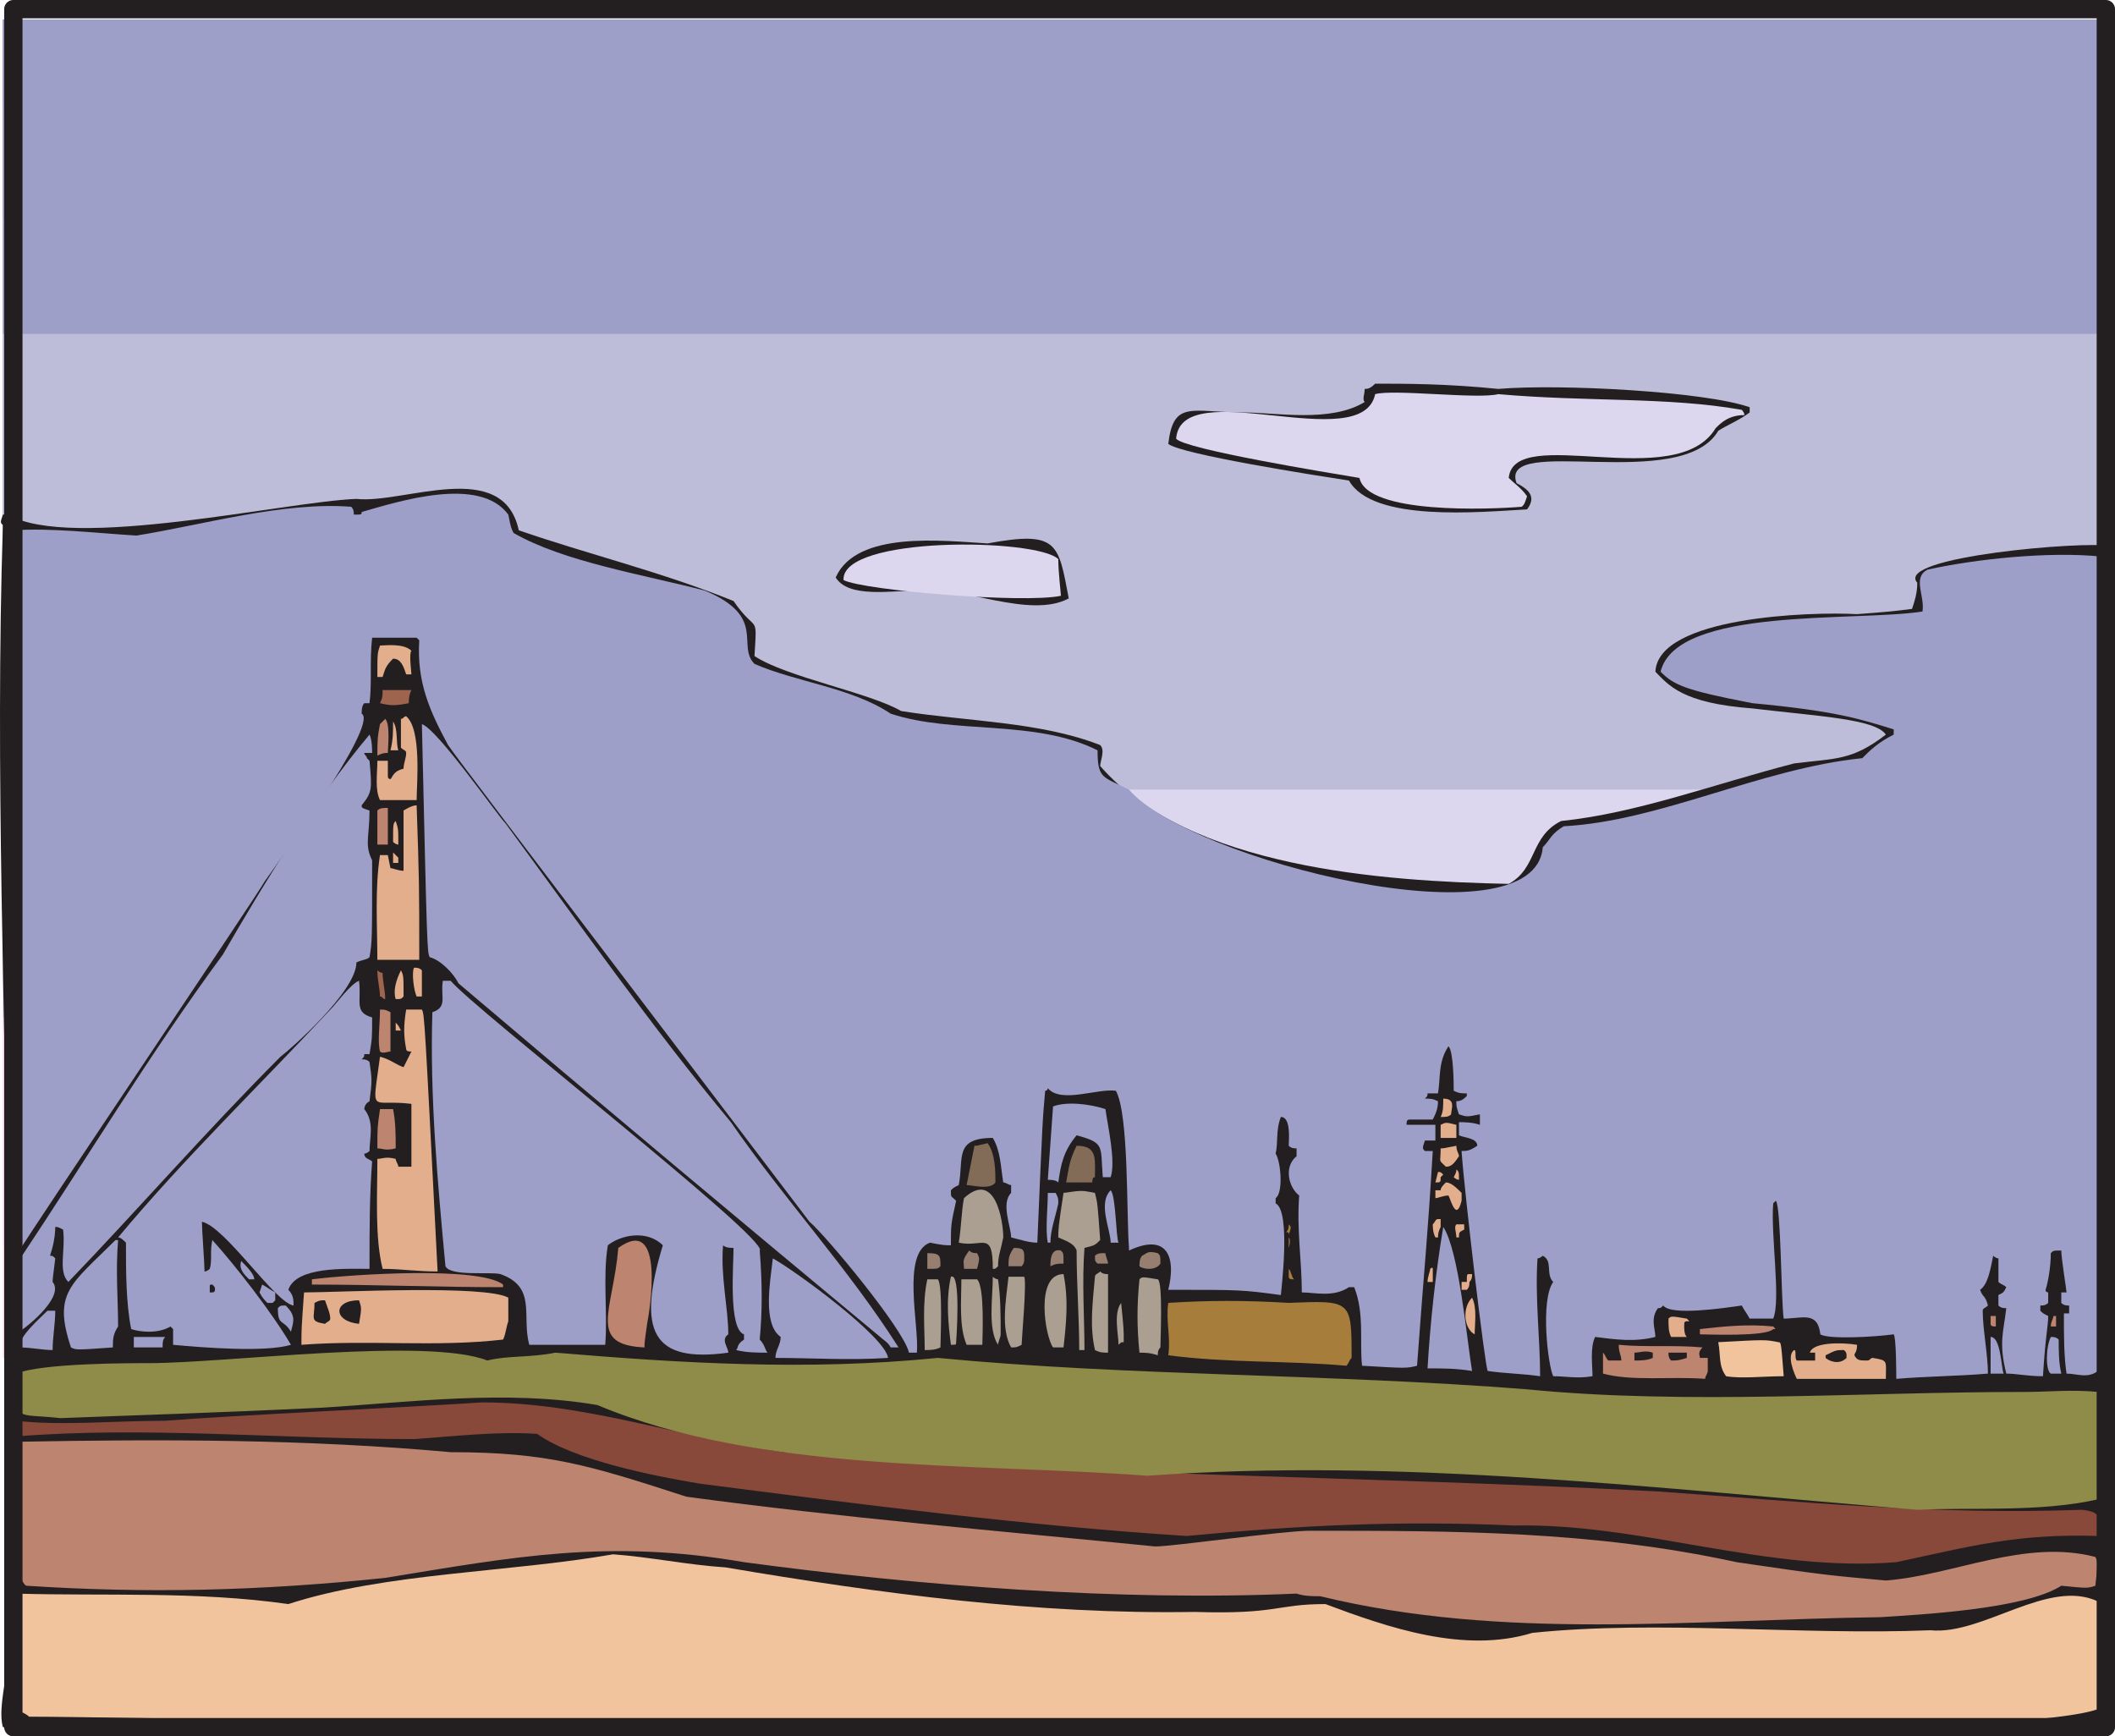 <svg xmlns="http://www.w3.org/2000/svg" width="605.697" height="497.25"><path fill="#fddef1" fill-rule="evenodd" d="M.822 5.625h603v383.25h-603V5.625"/><path fill="#fddef1" fill-rule="evenodd" d="M.822 5.625h603v351h-603v-351"/><path fill="#fddef1" fill-rule="evenodd" d="M.822 5.625h603v318h-603v-318"/><path fill="#ddd6ef" fill-rule="evenodd" d="M.822 5.625h603v285.75h-603V5.625"/><path fill="#ddd6ef" fill-rule="evenodd" d="M.822 5.625h603v252.75h-603V5.625"/><path fill="#bebdd9" fill-rule="evenodd" d="M.822 5.625h603v220.5h-603V5.625"/><path fill="#bebdd9" fill-rule="evenodd" d="M.822 5.625h603v187.5h-603V5.625"/><path fill="#bebdd9" fill-rule="evenodd" d="M.822 5.625h603v155.25h-603V5.625"/><path fill="#bebdd9" fill-rule="evenodd" d="M.822 5.625h603v122.25h-603V5.625"/><path fill="#9e9fc9" fill-rule="evenodd" d="M.822 5.625h603v90h-603v-90"/><path fill="#9e9fc9" fill-rule="evenodd" d="M.822 5.625h603v57h-603v-57"/><path fill="#9e9fc9" fill-rule="evenodd" d="M.822 5.625h603v24h-603v-24"/><path fill="#231f20" fill-rule="evenodd" d="M501.822 202.875c-20.25-1.5-24-6.75-27.75-10.5.75-15.75 44.25-17.25 57.75-16.5 9.75-.75 9.75-.75 15.75-1.5.75-2.25 1.5-4.5 1.5-7.5-6.75-7.5 48.75-12 54.75-10.5 3.75 11.25-2.25 32.25-.75 45-.75 63-.75 126.75 0 189.75 1.5 4.5.75 8.25 0 12.75v88.5c-9 4.5-3.75 0-25.5-.75-159 0-317.25 1.5-474.75.75-6 0-72.75.75-77.25.75-9 0-18 2.25-24.75 1.5-2.25-8.25 5.25-24.75.75-36.75-.75-12.75 4.5-29.25 3-43.5l-1.5-1.5c.75-14.25-.75-27.75-1.5-44.25-1.5-.75 2.25-2.25 1.5-1.5-.75 0 6.75-6.75 1.5-2.25 0-3-2.25-3-2.25-3.75-.75-69.75-3.75-140.25-1.5-210.75-.75-.75-.75-.75 0-3h1.5c18 10.5 79.5-3.75 99.75-4.5 13.5 1.5 42-12 46.5 9 19.5 6.75 41.25 12 61.5 20.25 6.75 9.75 6.75 3 6 15.75 9 6 33 10.5 42 15.75 18.75 3 39.75 3 57 9.75 1.5 1.5 0 4.5 0 6 25.5 29.25 81 33 117 33.75 8.25-4.5 6-13.5 15-18 21.75-2.25 43.5-10.5 66.75-16.5 12-1.5 16.5-.75 26.25-8.25-3-4.5-19.5-5.25-38.25-7.5"/><path fill="#f1c49e" fill-rule="evenodd" d="M603.072 487.875c-4.5 16.5-544.5 3.75-594.75 3.75-.75-.75-2.25-1.5-3-1.5-1.5-9.75-.75-24.75-.75-33.75 25.5.75 51.75-.75 78 3 27.75-9 63-9 93-14.25 10.5.75 21 3 32.25 3.75 44.25 7.5 89.25 13.5 134.25 12.75 24 .75 23.25-2.25 37.5-2.25 18 6.75 39.75 14.25 59.25 8.25 36-3.75 76.5.75 114-.75 15 1.5 33.75-15 48-8.25 0 9.75 2.25 21 2.25 29.25"/><path fill="#bd846f" fill-rule="evenodd" d="M600.072 454.125c-2.25.75-2.25.75-9.75 0-10.5 6.75-40.5 8.25-51.75 9-54.75.75-108 6.75-160.5-6-2.25 0-4.5 0-6.75-.75-51 2.25-108-2.25-158.25-9-39-6.75-66-1.5-102.75 4.5-36 3.75-68.25 4.5-102.75 2.25-.75 0-2.25-3.75-3-3.75 0-6.75-1.5-33.75 1.5-37.5 40.5-.75 81.75-.75 123 3 27.75 0 39.75 3.75 67.5 12.75 44.25 6 89.25 9.75 134.25 14.25 5.25 0 36.75-4.5 44.25-4.5 41.25 0 81 0 122.25 9 25.5 3.75 26.25 3.75 42.75 5.25 19.5-1.5 39.75-12 60-6.75.75 1.5.75 1.5 0 8.25"/><path fill="#88493a" fill-rule="evenodd" d="M600.822 439.875c-23.25-.75-36.75 3-57.75 7.5-37.5 3-72.75-11.25-109.5-10.5-33-1.5-62.25 0-93.75 3-46.5-3-93-9-139.5-15-13.5-2.25-36-6.75-46.5-14.25-12-.75-24 .75-35.25 1.5-38.25 0-77.25-3.75-114-.75v-4.5c12.75 1.5 28.5 0 42.75 0 18.75-1.5 67.5-3.75 90.75-5.25 29.25 0 55.5 9.75 86.25 14.25 82.5 6.75 165.75 6.75 250.5 11.25 42 3 78.75 6.75 121.5 5.25 6 .75 4.5 2.25 4.5 7.5"/><path fill="#8f8b48" fill-rule="evenodd" d="M600.822 429.375c-16.5 3.75-36 2.25-51.75 3-73.5-6-147.75-15-220.5-9.75-50.25-3.75-111-.75-157.5-20.25-26.25-4.5-54-.75-78.75.75-30.75 1.5-56.25 2.25-75 3-13.5-1.5-12.75 1.5-12.75-12.75 7.5-3 32.25-3 38.25-3 21.75 0 79.5-7.5 96.75-.75 6-1.5 12-.75 19.5-2.25 36 3 72 5.25 109.5 1.5 54.75 5.25 111.75 4.5 168.75 9 45.75 4.5 95.25.75 142.5.75 6.75 0 13.5-.75 21 0v30.75"/><path fill="#9e9fc9" fill-rule="evenodd" d="M590.322 393.375h-3c-1.5-.75-1.5-7.5 0-10.5.75 0 1.5 0 2.25.75 0 3 0 6.75.75 9.75"/><path fill="#bd846f" fill-rule="evenodd" d="M588.822 379.875h-1.5c0-1.5.75-2.25.75-3h.75v3"/><path fill="#9e9fc9" fill-rule="evenodd" d="M573.822 393.375h-3.75v-10.5c3 0 3 9 3.75 10.5"/><path fill="#bd846f" fill-rule="evenodd" d="M571.572 379.875c-.75 0-1.5 0-1.5-.75v-2.25h1.5v3"/><path fill="#e3ae8c" fill-rule="evenodd" d="M540.072 394.875h-25.5c-.75-1.5-3-6.75-.75-8.25.75 0 0 2.25.75 3h5.25v-2.25h-1.5c.75-3 9-3 13.5-2.25 0 2.25-.75 2.25-.75 3 .75 1.5 1.5 1.5 3.75 1.5.75 0 .75-.75 1.5-.75 4.5.75 3.75.75 3.75 6"/><path fill="#231f20" fill-rule="evenodd" d="M528.822 388.875c-2.25 2.25-5.25.75-6 0v-.75c3-1.5 3-1.5 5.25-1.5.75.75.75.75.75 2.25"/><path fill="#f1c49e" fill-rule="evenodd" d="M510.822 394.125c-6 0-12 .75-16.5 0-2.25-3-1.5-6-2.25-9.75 13.5-.75 13.5-.75 17.25 0 .75 0 .75 0 1.5 9.75"/><path fill="#bd846f" fill-rule="evenodd" d="M507.822 380.625c-2.25 2.25-18.75 1.5-21 1.5v-1.5c6.75-.75 13.5-1.5 21-.75.75.75.75.75 0 .75m-18.75 12c0 .75-.75 1.5-.75 2.25-9.75-.75-21 .75-29.25-1.5v-6c.75.75.75 1.5 1.5 2.25h3.75c0-1.5-.75-2.25-.75-4.5 7.5.75 15.75 0 24 .75-1.5 1.5-.75 2.25-.75 3h2.25v3.75"/><path fill="#231f20" fill-rule="evenodd" d="M483.072 388.875c-2.25.75-3 .75-4.5.75-.75-.75-.75-1.5-.75-2.25h5.25v1.5"/><path fill="#e3ae8c" fill-rule="evenodd" d="M483.822 378.375c-1.5 0-1.5 0-1.5 1.5 0 .75 0 2.25.75 3h-4.5c-.75-1.5-.75-3-.75-5.25.75-.75.75-.75 5.25 0l.75.75"/><path fill="#231f20" fill-rule="evenodd" d="M429.072 111.375c18-1.5 59.25.75 72 5.25v1.5c-3 2.25-6.75 3.75-9 5.25-10.5 18-63 .75-57.75 15 4.5 2.25 5.25 4.5 3 7.5-13.5.75-44.25 3.75-51-8.25-9.75-1.5-48-7.5-51.75-10.5 1.5-12.75 6.75-9 21.75-9 9 0 24.75 3 34.5-3-.75-.75 0-2.25 0-3.75.75 0 1.5 0 3-1.5 9 0 20.25 0 35.25 1.5m44.25 277.5c-1.5.75-3.75.75-5.25.75v-2.25c1.5 0 3-.75 5.25 0v1.5"/><path fill="#9e9fc9" fill-rule="evenodd" d="M421.572 392.625c-4.5-.75-8.25-.75-12.75-.75.75-12.75 2.25-27 4.5-40.5 4.5 6.75 6.75 32.25 8.25 41.25"/><path fill="#e3ae8c" fill-rule="evenodd" d="M422.322 382.125c-3-1.5-3.75-7.5-.75-10.5 1.5 3 .75 7.5.75 10.5m-1.5-15c0 .75 0 1.5-.75 2.25h-1.5v-2.25h1.5c0-2.25 0-2.25.75-2.25h.75c0 .75 0 1.5-.75 2.25"/><path fill="#231f20" fill-rule="evenodd" d="M419.322 361.875c0 .75 0 .75-1.5.75v-3c.75 0 .75.75 1.5.75v1.5"/><path fill="#e3ae8c" fill-rule="evenodd" d="M419.322 352.125c-1.5.75-1.5.75-1.5 2.25h-.75c0-1.5-.75-3 0-3.75h2.25v1.5m-.75-8.25c-1.5 6-3 0-3.75-1.5-1.5 0-3 .75-3.75.75v-2.25h1.5c0-.75.75-1.5 1.5-2.25 1.5 0 3 1.5 4.5 3v2.25m-.75-6s-.75 0-1.5-.75c.75-1.5.75-1.5.75-2.25.75.75.75.75.75 3m0-6.75c-1.5 2.25-2.25 3-3.75 3-2.25-2.25-1.5-.75-1.5-5.25.75 0 .75 0 4.5-.75 0 1.5.75 2.25.75 3m-.75-5.25h-4.5v-3.75c1.5-.75 1.5-.75 4.5 0v3.75m-1.5-6.75c-.75.75-1.5.75-3 .75.75-1.5.75-3 .75-5.25 3.75 0 2.25 3 2.25 4.5m-3 32.25c-.75 1.5-.75 2.25-.75 3h-.75c-.75-1.5-.75-3-.75-3.75.75-.75.75-1.5 1.5-1.5h.75v2.25m0-14.25c0 1.5 0 1.5-1.5 1.5l.75-3c.75 0 .75 0 1.5.75l-.75.75m-2.25 30h-1.5c0-1.5.75-3 .75-3.75 0 0 .75-.75.75 0v3.75"/><path fill="#a77d3c" fill-rule="evenodd" d="M387.072 388.875c-.75.75-.75 1.5-1.5 2.25-16.5-1.5-33.75-.75-51-3 .75-5.25-.75-9.75 0-15 11.25-.75 22.5-.75 34.5 0 18-.75 18-.75 18 15.75m-16.5-22.5c-.75 0-1.5 0-1.5-.75v-2.25c.75.75.75 2.25 1.5 3m-1.5-9v-3c.75.75 0 3 0 3m0-3.75c0-.75 0-.75-.75-.75.75-.75.75-1.5.75-2.25.75.75.75.75 0 3"/><path fill="#ab9f92" fill-rule="evenodd" d="M332.322 385.875c-.75.75-.75 1.5-.75 2.25-2.25-.75-3.75-.75-5.25-.75-.75-7.5-.75-13.5 0-21 .75-.75.75-.75 5.25 0 1.5.75.75 17.25.75 19.5"/><path fill="#967e71" fill-rule="evenodd" d="M332.322 361.875c-1.5 2.25-5.25 1.5-6 .75 0-.75 0-2.25.75-3 1.5-.75 1.5-1.5 4.5-.75.75.75.75.75.75 3"/><path fill="#ab9f92" fill-rule="evenodd" d="M321.822 384.375c-.75 0-.75 0-1.5.75 0-3-1.5-9 .75-12 .75 7.5.75 7.5.75 11.25"/><path fill="#9e9fc9" fill-rule="evenodd" d="M320.322 355.875h-2.25c0-3.75-3.75-11.25 0-15 1.5 1.5 1.5 13.5 2.25 15"/><path fill="#ab9f92" fill-rule="evenodd" d="M317.322 387.375c-1.5 0-2.25 0-3.75-.75-1.5-6.75-.75-12.75 0-21 0-.75.75-.75 1.5-1.5.75.75 1.5.75 2.25.75v22.5"/><path fill="#967e71" fill-rule="evenodd" d="M317.322 361.875h-3c-.75-.75-.75-.75-.75-2.25.75-.75 1.5-.75 3-.75 0 .75.75 2.25.75 3"/><path fill="#9e9fc9" fill-rule="evenodd" d="M318.072 337.125h-2.25c-.75-9 .75-9.75-7.5-12-3.75 4.5-4.5 8.25-5.25 13.5-.75-.75-2.25-.75-3-.75l1.5-21c3.75-1.5 10.5-.75 15 .75.75 5.25 3 15 1.5 19.5"/><path fill="#ab9f92" fill-rule="evenodd" d="M315.072 355.125c-1.5 1.5-1.5 1.5-4.5 2.25-.75 9.75 0 20.25 0 29.25h-1.5c0-9-.75-18.75-.75-28.5-.75-2.25-3.75-3-5.25-3.75 0-2.25 0-3 1.5-12.75 5.25-.75 5.25-.75 9 0 .75 3 .75 3 1.5 13.5"/><path fill="#826c57" fill-rule="evenodd" d="M313.572 337.125c-.75 0-.75.75-.75 1.5h-7.5c.75-3.75.75-6 3-10.5 6 0 5.25 3.75 5.25 9"/><path fill="#ab9f92" fill-rule="evenodd" d="M304.572 385.875h-3c-2.25-3-5.25-21 3-21 1.5 7.5.75 14.25 0 21"/><path fill="#967e71" fill-rule="evenodd" d="M304.572 361.875c-1.5 0-2.25 0-3.75.75 0-1.5 0-5.25 3-4.5.75.75.75.75.75 3.75"/><path fill="#9e9fc9" fill-rule="evenodd" d="M303.072 344.625c-.75 3.75-2.25 7.5-2.25 11.25h-.75c-.75-3.75 0-9.75 0-14.25h2.25c.75 1.5.75 1.5.75 3"/><path fill="#ab9f92" fill-rule="evenodd" d="M292.572 385.125c-1.5.75-1.5.75-3 .75-3-5.25-1.5-13.5-.75-20.25h4.5c.75 1.5-.75 18-.75 19.5"/><path fill="#967e71" fill-rule="evenodd" d="M293.322 360.375c0 .75 0 1.5-.75 2.25h-3.75c0-2.25 0-3 1.5-5.25 3 0 3 .75 3 3"/><path fill="#231f20" fill-rule="evenodd" d="M306.072 171.375c-11.25 6-30.75-3.75-42.75-2.25-8.25 0-20.25 2.25-24-3.75 6-13.5 30.75-10.5 43.5-9.75 20.25-3.75 20.25 0 23.25 15.75"/><path fill="#ddd6ef" fill-rule="evenodd" d="M303.822 170.625c-10.5 2.25-56.25-1.5-62.25-4.5-.75-12.75 55.5-12 61.5-6 0 3.75.75 9.75.75 10.5"/><path fill="#ab9f92" fill-rule="evenodd" d="M286.572 382.125c0 .75-.75 2.25-.75 3-3-4.5-1.5-13.5-1.5-19.5.75.75 1.5.75 1.5.75.75 5.25.75 10.5.75 15.75m.75-27.75c-.75 3.75-1.5 5.25-1.5 8.25-.75.75-.75.75-1.5.75 0-11.25-3-6-9.75-7.5.75-4.5.75-9 1.5-12.75 9-8.25 11.25 6.75 11.25 11.25"/><path fill="#826c57" fill-rule="evenodd" d="M285.072 338.625c-1.5 2.25-6.75.75-8.25.75l2.25-11.25c.75 0 .75 0 3.75-.75 2.25 3 2.25 8.25 2.25 11.25"/><path fill="#ab9f92" fill-rule="evenodd" d="M281.322 385.125h-4.5c-2.25-5.25-1.5-12.75-1.5-18.75h4.5c2.25 2.25 1.5 16.5 1.5 18.75"/><path fill="#967e71" fill-rule="evenodd" d="M279.822 363.375h-3.75c0-2.25-.75-2.25 1.5-5.25.75.75 1.5.75 2.25.75.75 1.5.75 1.5 0 4.5"/><path fill="#ab9f92" fill-rule="evenodd" d="M273.822 384.375c0 .75 0 .75-1.5.75-.75-6-1.5-12.75 0-19.5 3-1.5 1.5 18.75 1.5 18.75m-4.5 1.5c-1.5.75-3 .75-4.5.75 0-6-.75-13.5.75-20.25h3c1.5 1.5.75 18 .75 19.5"/><path fill="#967e71" fill-rule="evenodd" d="M269.322 362.625c-.75.75-.75.75-3.75.75v-4.5c3.75 0 3.75.75 3.75 3.75"/><path fill="#9e9fc9" fill-rule="evenodd" d="M257.322 385.875h-2.25c-.75-1.5-2.25-2.25-3-3-39.75-33-81-67.5-120.75-101.25-1.5-3-5.25-6.75-8.25-7.5-.75-1.5-.75-1.5-2.25-66.75 4.5 1.5 21.75 26.25 24 28.5 21 28.5 42 58.5 64.5 85.5 15 21.75 33.75 42 48 64.5"/><path fill="#9e9fc9" fill-rule="evenodd" d="M254.322 388.875c-11.25.75-21.75 0-32.25 0 0-2.25 1.5-3.75 1.5-6-5.25-3.75-3-15.75-2.25-22.5 6.75 3.75 32.25 22.5 33 28.5"/><path fill="#9e9fc9" fill-rule="evenodd" d="M219.822 387.375c-3 0-6 0-9-.75.75-.75 0-1.5 2.25-3v-1.5c-4.5-1.5-3-19.5-3-24.75-.75 0-2.25 0-3-.75-.75 9 1.5 18 1.5 25.5-2.25 1.5 0 3.75 0 5.25-21.75 3-26.25-6-18.75-30.75-4.5-4.5-12-3-15.75 0-1.5 9 0 19.5-.75 28.5h-21.75c-2.25-8.25 2.25-16.5-8.25-20.25-3-.75-14.25.75-15.75-2.25-2.25-24-4.5-48.75-3.75-72.75 4.5-1.5 2.25-4.5 3-9h2.25c6 7.5 91.5 74.25 88.5 77.25.75 9.75.75 17.25 0 25.5 1.5 1.5 1.5 3 2.25 3.75"/><path fill="#bd846f" fill-rule="evenodd" d="M185.322 379.125c-.75 5.25-.75 5.25-.75 6.75-16.5-.75-9-10.5-7.5-28.5 13.5-9.75 9 18 8.25 21.75"/><path fill="#e3ae8c" fill-rule="evenodd" d="M145.572 378.375c-.75 2.25-.75 3.75-1.5 5.25-19.5 2.25-38.25 0-57.75 1.5 0-4.5 0-4.5.75-15 9.75 0 51.75-2.25 58.5 1.5v6.75"/><path fill="#bd846f" fill-rule="evenodd" d="M144.072 368.625c-18.75 0-36.75-.75-54.75-.75v-1.5c12-1.5 48-3.75 54.75 1.5v.75"/><path fill="#e3ae8c" fill-rule="evenodd" d="M125.322 364.125c-6 0-10.5-.75-15.75-.75-2.25-9-1.5-21-1.5-31.5 1.5 0 2.25-.75 5.25 0 0 .75.75 1.5.75 2.25h3.75v-18c-12-1.5-11.25 3.75-9-13.5 3 .75 4.5 2.25 6.75 3l2.25-4.5c-.75 0-1.5 0-1.5-.75-.75-3.75-.75-6.75 0-11.25h4.5c.75 1.5.75 1.5 4.5 75m-4.5-78.75h-1.5c-.75-1.5-1.5-6.75-.75-8.25.75 0 1.5 0 2.25.75v7.5m-.75-10.5h-12c0-9.75-.75-20.25.75-30h2.25l.75 3.75c.75 0 2.25.75 3.75.75v-17.25s2.25-1.5 3.75-1.5c.75 21.75.75 23.25.75 44.25"/><path fill="#bd846f" fill-rule="evenodd" d="M113.322 328.875c-3 .75-3.75 0-5.25 0 0-6 0-6 .75-11.25h3.75c.75 3.75.75 7.5.75 11.25"/><path fill="#e3ae8c" fill-rule="evenodd" d="M115.572 285.375c-.75.75-.75.75-2.25.75-.75-2.25 0-5.25 1.5-8.25.75 1.5.75 1.5.75 7.5m3.75-56.25h-10.5c-1.5-3-.75-7.5-.75-11.25h3v4.5c0 .75.75.75.75.75.75-.75.75-2.25 3.75-3 0-1.5.75-3 .75-4.5 0-.75-.75-.75-1.5-1.5v-8.25c.75 0 .75-.75 1.5-.75 4.5 3.75 3 19.5 3 24m-4.5 66h-1.5v-2.25c.75.75.75.75 1.5 2.25"/><path fill="#bd846f" fill-rule="evenodd" d="M111.822 301.125c-.75 0-2.25.75-3 0-.75-3 0-7.5 0-12 1.5 0 1.5 0 3 .75v11.25"/><path fill="#9e9fc9" fill-rule="evenodd" d="M105.822 361.875v1.5c-6.75 0-21-.75-23.25 6 1.5 1.5 1.5 3 1.5 4.5-5.25-.75-19.5-22.5-26.25-24 0 2.25.75 12 .75 14.25.75 0 1.5-.75 1.5-.75.75-2.25 0-5.25.75-8.25 6.75 7.5 17.25 21 22.5 30-7.5 2.25-25.5.75-33.75 0v-4.5l-.75-.75c-3.75 2.25-9 1.5-11.25.75-1.5-7.5-1.5-16.5-1.5-24.75-.75-.75-1.5-1.5-2.25-1.5 18.75-22.5 40.5-43.5 61.5-66 .75-.75 5.25-6.75 7.5-7.5.75 6-1.5 9 3.75 10.5 0 6 0 6-.75 10.5h-1.5c0 .75 0 .75-.75 1.5.75 0 1.5 0 2.25.75.75 5.25.75 5.25 0 11.25-1.5.75-1.5 2.25-1.5 2.25 3 3.75 1.5 8.25 1.5 12 0 0-.75.75-1.5.75 0 1.5 1.5 1.5 2.25 2.25-.75 9.75-.75 19.5-.75 29.25"/><path fill="#e3ae8c" fill-rule="evenodd" d="M114.072 247.125h-1.5v-3l1.5 1.5v1.5"/><path fill="#9e644e" fill-rule="evenodd" d="M117.072 201.375c-3.75.75-5.25.75-8.25 0 .75-1.5.75-2.25.75-3.75h8.25c-.75 1.5-.75 3-.75 3.75"/><path fill="#e3ae8c" fill-rule="evenodd" d="M117.822 193.125h-1.5c-.75-2.25-1.5-4.5-3.75-4.5-2.25 2.25-2.25 3-3 5.25h-1.5c0-6.75 0-6.75.75-9 1.5 0 6.75-.75 9 1.5-.75.75 0 6 0 6.75m-3.75 48.75c-.75 0-1.5-.75-1.5-.75 0-5.25 0-5.25.75-6 .75 2.25.75 2.25.75 6.75"/><path fill="#9e644e" fill-rule="evenodd" d="M110.322 286.125c-.75 0-.75-.75-1.5-.75 0-2.25-.75-4.5-.75-7.5.75.75 1.5.75 1.5.75 0 2.25.75 5.25.75 7.5"/><path fill="#231f20" fill-rule="evenodd" d="M102.822 379.125c-7.5-.75-7.5-6.75 0-6.75.75 2.25.75 2.25 0 6.75"/><path fill="#e3ae8c" fill-rule="evenodd" d="M114.072 214.875h-2.25c.75-3 .75-5.25.75-8.25 1.5 2.25.75 6 1.5 8.25"/><path fill="#bd846f" fill-rule="evenodd" d="M111.072 241.875h-3v-9.75c.75-.75 1.5-.75 3-.75v10.5m0-26.25c-.75 0-1.5 0-3 .75 0-3.75 0-5.25.75-9l1.5-1.5c1.5 1.5.75 8.25.75 9.75"/><path fill="#9e9fc9" fill-rule="evenodd" d="M105.822 274.125c-.75.75-2.25.75-3.75 1.5 0 8.25-18.75 24.75-21.75 27-21 21-41.25 44.25-60.75 64.5-3-3-.75-9-1.5-15-1.5-.75-1.5-.75-2.25-.75 0 3-.75 6-1.5 8.25.75 0 .75 0 1.5.75-.75 6-.75 6-.75 6.75 3.75 4.5-9 14.25-9.75 14.25v-20.25c19.5-29.25 37.5-59.25 58.5-87.75 11.25-19.5 26.25-44.25 42-63 .75 1.5.75 4.5.75 5.25h-2.25c0 .75.75.75.75 1.5l.75.75c.75 8.25.75 9-2.25 12.75 0 .75 0 .75 2.25 1.5 0 7.5-1.5 9.75.75 14.25 0 23.25 0 23.25-.75 27.75"/><path fill="#231f20" fill-rule="evenodd" d="M94.572 377.625c0 .75-.75.75-1.5 1.5-4.5-.75-3-1.5-3-6 1.5-.75 1.5-.75 3-.75.75 2.25 1.5 3.75 1.5 5.25"/><path fill="#9e9fc9" fill-rule="evenodd" d="M83.322 381.375c-2.25-3.75-3.75-1.5-3.75-6.75.75-.75.75-.75 2.25-.75 3 3 2.25 4.5 1.5 7.5m-4.5-9-.75.75h-1.5c-.75-.75-1.5-1.5-2.25-3l.75-2.25c1.5.75 2.25 1.5 3.75 2.25v2.25m-6-6h-1.5c-1.5-1.5-3-3-2.25-5.25 1.5 1.5 3.75 3.75 3.75 5.25"/><path fill="#231f20" fill-rule="evenodd" d="M61.572 369.375s0 .75-.75.75h-.75v-1.5c0-.75 0-.75.75-.75.75.75.75.75.75 1.5"/><path fill="#9e9fc9" fill-rule="evenodd" d="M46.572 385.875h-8.25v-3h9c-.75.75-.75 1.5-.75 3m-12.75-6c-1.5 2.25-1.5 3.75-1.5 6-10.5.75-10.5.75-12 0-5.25-15.75 0-18 12.75-30.75h.75c-.75 9 0 17.25 0 24.75m-18.75 6.75c-3 0-6-.75-9.75-.75.75-3.75 5.25-7.5 8.25-10.5h2.25c0 3.75-.75 7.5-.75 11.25"/><path fill="#9e9fc9" fill-rule="evenodd" d="M501.822 201.375c24 2.25 30.75 4.5 40.5 7.5v1.5c-4.5 2.25-6.75 4.5-9 6.75-29.25 3-57.75 18-85.5 19.5-3.75 2.25-3.75 3.75-6 6-2.25 28.5-101.25 3.75-118.5-16.5-7.5-3.75-9-3-9-11.25-18-9-41.25-4.5-59.25-10.5-11.25-7.5-27-9-39-14.25-5.25-5.25 3.75-13.5-14.25-21-17.25-4.5-40.5-8.25-54.75-16.5-.75-1.5-.75-1.5-1.5-5.25-8.25-11.25-31.5-3.75-42-.75 0 .75 0 .75-2.25.75 0-.75 0-1.5-.75-2.25-19.5-1.5-42.75 5.25-61.5 8.25-12-.75-24.75-2.25-35.25-1.5-3 6.75-1.5 27.75-1.5 35.25.75 39 1.5 120.75 2.25 170.25h1.5c0-.75 68.25-102 69.75-105 1.5-2.25 33-45 27.75-48 0-.75 0-2.25.75-3h1.5c.75-6 0-12 .75-18.75h12.75l.75.75c-.75 12 3 20.25 8.25 30 3.75 5.25 6 8.25 103.5 136.5 4.5 3.75 27 30.75 28.5 37.5h2.25c.75-7.5-4.5-28.5 3.75-31.5 3.75.75 4.5.75 6 .75 0-6 0-6 1.5-12.75-1.5-1.5-1.5-.75-1.5-3 .75-.75.75-.75 2.25-1.5 1.5-7.5-1.5-13.5 9.75-13.5 2.25 3.75 2.25 8.25 3 12.75.75 0 1.5.75 2.25.75v2.25c-3 3 0 9.75 0 12.75 3 .75 5.25 1.5 7.5 1.5 1.5-35.25 1.5-35.25 2.25-43.5 0 0 .75 0 .75-.75 3.75 4.5 14.25 0 19.5.75 3.75 6.75 3 35.25 3.75 45v.75c11.25-5.25 13.5 2.25 11.25 11.25 21 0 21 0 32.25 1.5 0-.75 3-24-1.5-26.25v-1.5c2.25-1.5 1.5-10.5 0-12.75.75-3 0-6.75 1.5-10.5 3 0 2.25 6.75 2.25 8.25.75.75 1.5.75 2.25.75v2.25c-3.75 3-2.25 9 .75 11.25-.75 9.75.75 18.75.75 27.75 3.75 0 9 1.5 13.5-1.5h1.5c3 7.5 1.5 15.75 2.25 22.5 12.75.75 12.75.75 15.75 0 2.25-30.75 3-36 4.5-61.5h-2.25c-.75-.75-.75-.75 0-3h3v-4.5h-8.25c0-.75 0-1.5.75-1.5h6.75c.75-1.5 1.5-3 1.5-5.25-1.5-.75-2.25-.75-3.75-.75.75-.75.75-.75.75-1.5h3c.75-4.5 0-9 3-13.5 1.5 1.5 1.5 11.25 1.5 12.75 1.5.75 2.25.75 3.75.75v.75c-.75.75-1.5 1.5-3 1.5 0 1.5 0 1.5.75 3.75 2.25.75 2.25.75 6 0v3c-2.25-.75-4.5-.75-6-.75v3.75c1.5.75 5.25.75 5.25 3-2.25 1.5-3 1.5-4.5 1.5.75 11.25 6.75 62.25 7.5 63 5.25.75 9.75.75 15 1.5 0-10.5-1.5-22.5-.75-33.75.75 0 1.5-.75 1.5-.75 3 1.5.75 5.25 3 7.5-3.75 5.25-1.5 24 0 27 3.75 0 6.75.75 11.25 0 0-3-.75-8.25.75-11.25 6 .75 11.25 1.5 17.25 0 0-2.25-1.5-5.25.75-8.25.75 0 .75 0 1.5-.75 2.25 3 17.25.75 22.5 0 .75 1.5 1.5 2.25 2.25 3.75h6.75c2.25-5.25-.75-24 0-33l.75-.75c1.5 1.5 1.5 28.5 2.25 33.75 5.25 0 9.75-2.25 10.5 4.5 2.25 1.5 15.75.75 21 0 .75.75.75 12 .75 12.75 9-.75 17.25-.75 26.25-1.5 0-5.25-1.5-12.75-1.5-18 0-.75.75-.75 1.5-1.5-.75-3-1.5-2.25-2.25-4.5 2.25-1.5 3-6 3.75-9.75 0 0 .75.75 1.5.75v6.75c.75.75 1.5.75 2.25 1.5-.75 1.5-.75 1.5-2.25 2.25v3c.75.75 1.5.75 2.25.75-.75 6.75-2.25 9.75 0 18.75 3 0 6 .75 10.5.75.75-12 1.5-14.25 1.5-17.25-1.5-.75-1.5-.75-2.25-1.5v-1.5c.75 0 1.5 0 2.25-.75v-3s-.75 0-.75-.75c.75-2.25 1.5-6.75 1.5-10.5.75-.75.75-.75 3-.75 0 2.25 1.5 11.25 1.5 12h-1.5v3c.75.75 1.5.75 2.25.75v2.25h-1.5c0 6.75 0 12 .75 17.25 3 0 6 1.5 9-.75.75-3.75.75-70.5 0-87.75.75-34.5 2.25-71.25 0-106.5.75-34.5.75-34.5.75-39-15-1.5-36 .75-49.5 3.75-4.5 2.25-.75 7.5-1.5 12-18.75 3-70.5-1.5-75 17.25 3.75 3.75 6.75 5.25 26.25 9"/><path fill="#ddd6ef" fill-rule="evenodd" d="M429.072 112.875c-6 1.5-30-1.5-35.25 0-3.75 18-55.5-6-57 12.75 2.25 3 43.5 9.75 52.5 11.25 2.25 10.5 37.5 9 46.5 8.25.75-.75.75-.75 1.5-3-1.5-2.25-3.75-3.75-5.25-5.25 1.5-15.75 48 4.5 59.25-14.25 1.5-1.5 3.75-3.75 8.25-3.75 0-.75-.75-1.5-.75-1.5-21-3.75-44.25-2.25-69.75-4.5"/><path fill="none" stroke="#231f20" stroke-linecap="round" stroke-linejoin="round" stroke-miterlimit="10" stroke-width="5.25" d="M3.822 2.625h599.25v492H3.822Zm0 0"/></svg>
